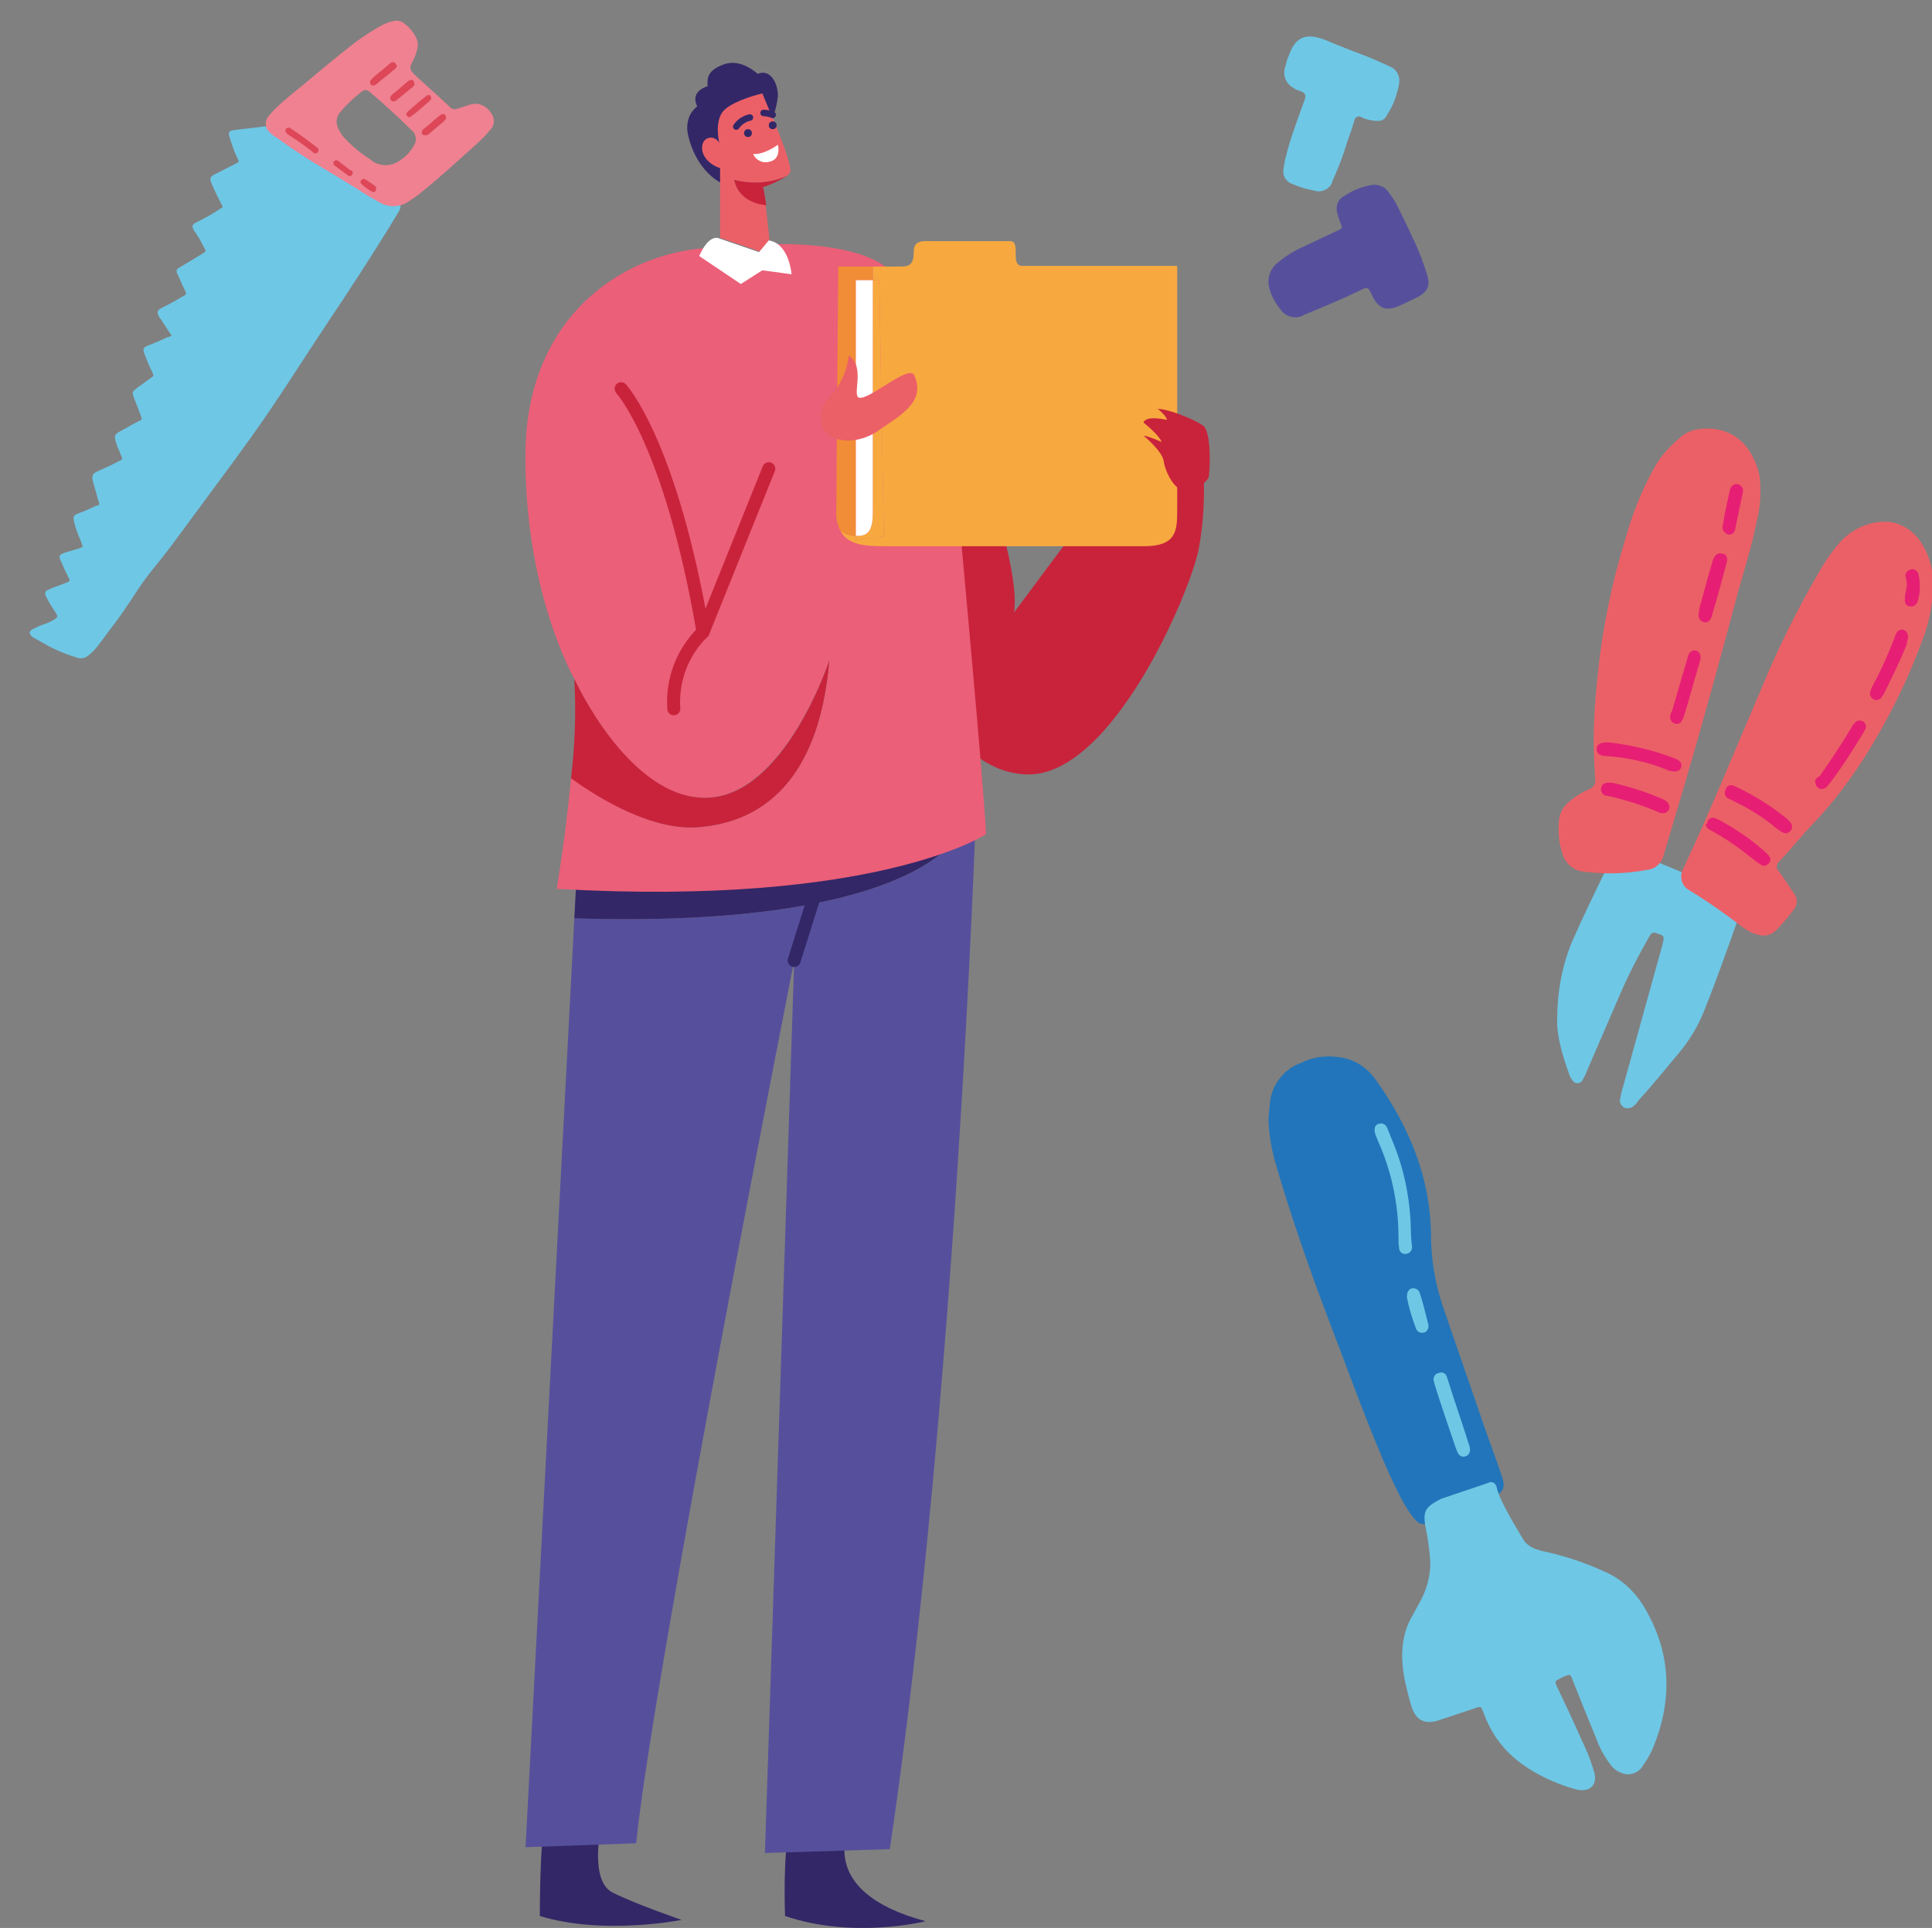 <svg xmlns="http://www.w3.org/2000/svg" xmlns:xlink="http://www.w3.org/1999/xlink" id="Calque_1" x="0px" y="0px" viewBox="0 0 297 296.4" style="enable-background:new 0 0 297 296.4;" xml:space="preserve"><rect x="0" y="0" width="297" height="296.4" fill="#808080" stroke="none"/><style type="text/css">	.st0{fill:#2275BA;}	.st1{fill:#6EC7E5;}	.st2{fill:#56509C;}	.st3{fill:#EB6067;}	.st4{fill:#E61F74;}	.st5{fill:#EF8191;}	.st6{fill:#DD4758;}	.st7{fill:#332767;}	.st8{fill:#C9233C;}	.st9{fill:#EB5F78;}	.st10{fill:#FFFFFF;}	.st11{fill:none;stroke:#332767;stroke-linecap:round;stroke-linejoin:round;}	.st12{fill:none;stroke:#332767;stroke-width:2;stroke-linecap:round;stroke-linejoin:round;}	.st13{fill:none;stroke:#C9233C;stroke-width:2;stroke-linecap:round;stroke-linejoin:round;}	.st14{fill:#F7A93F;}	.st15{fill:#F18D36;}</style><g id="Groupe_446" transform="translate(-1054 -1668.555)">	<g id="Groupe_356" transform="translate(1318.982 1674.148)">		<g id="Groupe_352" transform="translate(0.002 156.781)">			<path id="Trac&#xE9;_459" class="st0" d="M-70,9.7c0.1,2.4,0.5,4.8,1.2,7.1c2.3,7.9,5,15.6,7.9,23.3c2.6,6.7,5,13.5,7.8,20.2    c1,2.5,2.1,4.9,3.3,7.3c0.6,1.1,1.2,2.2,2,3.2c0.8,1.1,1.4,1.4,2.8,0.9c1.4-0.5,2.8-1,4.2-1.6c1.8-0.7,3.5-1.5,5.3-2.3    c1.6-0.7,2-1.5,1.4-3.2c-0.9-2.7-1.9-5.3-2.8-7.9c-2.1-6.2-4.3-12.4-6.4-18.6c-1.1-3.4-1.7-7-1.7-10.6    c-0.1-8.8-3.3-16.5-8.3-23.6c-1.2-1.8-2.9-3.1-5-3.6C-60.6-0.2-62.9,0-64.9,1c-2.9,1-4.8,3.7-4.9,6.7C-69.9,8.4-69.9,9.1-70,9.7z    "></path>			<path id="Trac&#xE9;_460" class="st1" d="M-23.7,95.1c0.3,0.2,0.4,0.6,0.5,0.9c1.2,3,2.4,6,3.6,8.9c0.5,1.4,1.2,2.7,2.1,3.9    c0.6,0.9,1.5,1.4,2.5,1.6c1,0.1,2-0.4,2.5-1.2c0.6-0.9,1.2-1.8,1.6-2.8c3.2-7.7,2.8-15.2-1.7-22.3c-1.4-2.1-3.3-3.8-5.6-4.8    c-2.8-1.3-5.7-2.3-8.7-3c-0.5-0.1-1-0.2-1.6-0.4c-1.1-0.3-2-0.9-2.5-1.9c-1.2-2-2.4-4-3.4-6.2c-0.2-0.5-0.4-1-0.5-1.5    s-0.5-0.9-1-0.8c-0.1,0-0.2,0-0.3,0.1c-2.4,0.8-4.7,1.6-7.1,2.4c-0.3,0.1-0.6,0.3-0.8,0.4c-1.8,1-2.1,1.7-1.8,3.7    c0.4,1.9,0.7,3.9,0.8,5.8c0,2.1-0.6,4.2-1.6,6c-0.4,0.7-0.7,1.3-1.1,2c-1.9,3.2-1.9,6.7-1.2,10.2c0.3,1.3,0.6,2.6,1,3.9    c0.7,2.1,2,2.8,4.2,2.1c1.8-0.6,3.6-1.2,5.4-1.8c1.1-0.4,1.1-0.4,1.5,0.7c2,5.6,6.2,8.7,11.4,10.8c1,0.4,2,0.7,3.1,1    c1.9,0.3,3-0.8,2.5-2.7c-0.4-1.3-0.8-2.5-1.4-3.8c-1.4-3.1-2.8-6.2-4.3-9.3c-0.4-0.9-0.4-0.9,0.4-1.3    C-24.7,95.4-24.2,95.2-23.7,95.1z"></path>			<path id="Trac&#xE9;_461" class="st1" d="M-48.1,26.6c-0.1-4.6-1-9.2-2.8-13.5c-0.3-0.7-0.5-1.3-0.8-2c-0.2-0.6-0.8-0.9-1.3-0.7h-0.1    c-0.5,0.2-0.7,0.7-0.5,1.5c0.4,1.1,0.9,2.1,1.3,3.2c1.5,4,2.3,8.3,2.3,12.7c0,0.6,0,1.2,0.1,1.7c0,0.5,0.4,0.9,0.9,0.9    c0,0,0,0,0.1,0c0.5,0,0.9-0.4,1-0.9l0,0C-48,28.6-48.1,27.6-48.1,26.6z"></path>			<path id="Trac&#xE9;_462" class="st1" d="M-44.6,49.9c0.1,0.2,0.1,0.5,0.2,0.7c1,3.2,2.1,6.4,3.2,9.6c0.1,0.3,0.2,0.6,0.4,0.9    c0.2,0.4,0.7,0.6,1.1,0.4c0.5-0.1,0.7-0.6,0.7-1c0-0.3-0.1-0.6-0.2-0.9c-1-3.2-2.1-6.3-3.1-9.5c-0.1-0.3-0.2-0.6-0.3-0.9    c-0.2-0.5-0.7-0.7-1.2-0.5l0,0C-44.4,48.8-44.7,49.4-44.6,49.9z"></path>			<path id="Trac&#xE9;_463" class="st1" d="M-48.7,37.1c0.3,1.6,0.8,3.2,1.4,4.8c0.2,0.5,0.7,0.7,1.1,0.6c0,0,0,0,0.1,0    c0.5-0.1,0.8-0.7,0.7-1.2c-0.1-0.4-0.2-0.8-0.3-1.2c-0.3-1.2-0.6-2.4-1-3.6c-0.1-0.5-0.6-0.9-1.2-0.8c0,0,0,0-0.1,0    C-48.5,35.9-48.7,36.3-48.7,37.1z"></path>		</g>		<g id="Groupe_353" transform="translate(0 0)">			<g id="Groupe_101" transform="translate(0 22.81)">				<path id="Trac&#xE9;_464" class="st2" d="M-53.8,0c-1.7,0.2-3.4,0.9-4.8,1.9c-0.8,0.5-1.1,1.6-0.8,2.5c0.1,0.3,0.2,0.7,0.3,1     c0.6,1.5,0.6,1.2-0.8,1.9c-1.7,0.8-3.4,1.6-5.1,2.4c-1.3,0.6-2.5,1.4-3.6,2.3c-1.2,1-1.7,2.6-1.2,4.1c0.3,1.1,0.9,2.1,1.6,3     c0.8,1.2,2.4,1.7,3.7,0.9c2.9-1.2,5.8-2.4,8.7-3.8c1-0.5,1.1-0.5,1.6,0.5c1.1,2.5,2.4,2.9,4.8,1.7c0.8-0.4,1.7-0.8,2.5-1.2     c1.5-0.9,1.8-1.7,1.3-3.4c-0.6-1.9-1.3-3.8-2.2-5.6c-0.8-1.8-1.7-3.6-2.6-5.4c-0.5-0.8-1-1.6-1.6-2.2C-52.5,0.2-53.1,0-53.8,0z"></path>			</g>			<g id="Groupe_102" transform="translate(2.226)">				<path id="Trac&#xE9;_465" class="st1" d="M-55.3,13c0.6,0,1.1-0.4,1.3-0.9c1-1.5,1.6-3.2,1.9-5c0.1-1-0.4-2-1.3-2.4     C-54.7,4.1-56,3.5-57.3,3c-2.1-0.8-4.2-1.6-6.3-2.5c-3.2-1.2-4.6-0.1-5.5,2.5c-0.3,0.6-0.4,1.3-0.6,1.9c-0.3,1.2,0.2,2.4,1.3,3     c0.1,0.1,0.2,0.1,0.3,0.2c0.5,0.3,1.2,0.3,1.5,0.8c0.2,0.6-0.2,1.2-0.4,1.8c-0.9,2.6-1.9,5.1-2.5,7.7c-0.2,0.6-0.3,1.3-0.4,2     c-0.2,1,0.4,2,1.4,2.3c1.1,0.5,2.2,0.8,3.3,1c1.1,0.4,2.4-0.2,2.8-1.3c0,0,0,0,0-0.1c0.9-2,1.7-4,2.3-6.1     c0.4-1.1,0.8-2.2,1.1-3.3c0.1-0.4,0.4-0.6,0.8-0.6c0.1,0,0.1,0,0.2,0.1C-57.2,12.8-56.2,13-55.3,13z"></path>			</g>		</g>		<g id="Groupe_355" transform="translate(44.398 60.332)">			<g id="Groupe_108" transform="translate(0 64.757)">				<path id="Trac&#xE9;_476" class="st1" d="M-70,26c-0.1,2.5,0.8,5.6,1.9,8.6c0.1,0.3,0.2,0.5,0.4,0.7c0.2,0.5,0.8,0.7,1.3,0.4     c0.2-0.1,0.3-0.3,0.4-0.5c0.2-0.4,0.5-0.9,0.6-1.3c1.7-3.9,3.4-7.9,5.1-11.8c1.3-3,2.8-5.9,4.4-8.7c0.3-0.5,0.5-0.9,1.2-0.6     c1.2,0.4,1.2,0.4,0.9,1.7c-2,7.3-4.1,14.7-6.1,22c-0.2,0.6-0.3,1.1-0.4,1.7c-0.2,0.5,0.1,1.1,0.6,1.4c0.5,0.2,1.1,0.1,1.5-0.3     c0.3-0.2,0.5-0.5,0.7-0.8c2.2-2.4,4.2-4.9,6.3-7.4c1.5-1.8,2.7-3.8,3.6-5.9c1.9-4.7,3.6-9.5,5.3-14.3c0.8-2.4,0.4-3.6-2.1-4.7     c-4.6-2.1-9.2-3.9-13.9-5.9c-1.6-0.6-2.3-0.4-3.3,1c-0.3,0.4-0.5,0.8-0.7,1.3c-1.9,3.9-3.8,7.8-5.5,11.7C-69.3,18-70,22-70,26z"></path>			</g>			<g id="Groupe_109" transform="translate(0.25)">				<path id="Trac&#xE9;_477" class="st3" d="M-64.6,45.7c-0.1,2.7,0,5.4,0.2,8.1c0.1,0.7-0.2,1.3-0.9,1.6c-1.2,0.5-2.3,1.2-3.3,2.1     c-0.8,0.7-1.4,1.8-1.4,3.1c-0.1,1.5,0,3,0.5,4.5c0.4,1.7,1.8,2.9,3.5,3c3.2,0.4,6.4,0.3,9.6-0.3c1.2-0.1,2.2-1,2.5-2.2     c1-3.4,2-6.7,3-10.1c3-10.2,5.8-20.4,8.5-30.6c1-3.5,2.1-7,2.8-10.6c0.6-2.2,0.7-4.5,0.5-6.8c-0.2-1.3-0.7-2.5-1.3-3.6     c-2-3.6-5.6-4.3-8.4-3.8c-1,0.2-1.9,0.6-2.6,1.3c-1.7,1.4-3.1,3-4.1,4.9c-1.8,3.3-3.2,6.8-4.2,10.4c-2.1,6.8-3.6,13.9-4.3,21     C-64.3,40.3-64.5,43-64.6,45.7z"></path>				<path id="Trac&#xE9;_478" class="st3" d="M-19.2,14.3c-3-0.2-5.9,1.1-7.8,3.4c-1.2,1.4-2.2,2.9-3.1,4.5c-3.3,5.7-6.2,11.5-8.7,17.6     c-4,9.3-7.8,18.7-12.1,27.9c-0.6,1.1-0.2,2.6,0.9,3.2c2.8,1.7,5.5,3.6,8.1,5.6c0.8,0.6,1.7,1.1,2.6,1.3c1,0.3,2,0,2.7-0.7     c1-1,1.9-2.1,2.8-3.3c0.5-0.7,0.5-1.7,0-2.3c-0.8-1.2-1.6-2.4-2.4-3.5c-0.4-0.4-0.4-1,0-1.4l0.1-0.1c1.7-1.8,3.3-3.8,5-5.6     c3.3-3.4,6.1-7.2,8.6-11.2c3.4-5.5,6.3-11.4,8.5-17.5c1-2.6,1.5-5.4,1.5-8.2c0.1-2.2-0.5-4.4-1.6-6.2     C-15.3,15.8-17.1,14.6-19.2,14.3z"></path>				<path id="Trac&#xE9;_479" class="st4" d="M-62.4,48.2c-0.3,0-0.7,0-1,0.1c-0.5,0.1-0.8,0.5-0.8,0.9c0,0.5,0.3,0.9,0.8,1     c0.2,0.1,0.3,0.1,0.5,0.1c3.3,0.2,6.6,0.9,9.7,2.2c0.1,0.1,0.2,0.1,0.4,0.1c0.8,0.2,1.4,0,1.6-0.5c0.2-0.6-0.1-1.1-0.9-1.4     C-55.4,49.4-58.9,48.6-62.4,48.2z"></path>				<path id="Trac&#xE9;_480" class="st4" d="M-30.6,54.1c0,1,0.7,1.5,1.4,1.2c0.3-0.1,0.5-0.4,0.7-0.6c2-2.6,3.7-5.3,5.4-8.1     c0.1-0.2,0.2-0.4,0.3-0.6c0.1-0.4-0.1-0.8-0.4-1c-0.3-0.2-0.8-0.2-1.1,0c-0.3,0.3-0.6,0.6-0.7,0.9c-1.5,2.5-3.2,5.1-4.9,7.5     C-30.3,53.6-30.5,53.8-30.6,54.1z"></path>				<path id="Trac&#xE9;_481" class="st4" d="M-44.5,55.9c0,0.5,0.3,0.9,0.7,1c0.6,0.3,1.2,0.6,1.8,0.9c1.9,1,3.8,2.2,5.4,3.6     c0.3,0.2,0.6,0.4,0.9,0.6c0.5,0.3,1.1,0.2,1.4-0.3c0.3-0.4,0.2-0.9-0.2-1.3c-0.1-0.2-0.3-0.3-0.5-0.5c-2.3-1.9-4.9-3.5-7.6-4.8     c-0.2-0.1-0.5-0.2-0.7-0.3c-0.5-0.1-1,0.2-1.1,0.8C-44.5,55.8-44.5,55.9-44.5,55.9z"></path>				<path id="Trac&#xE9;_482" class="st4" d="M-16.3,32.2c0-0.7-0.2-1.1-0.7-1.3c-0.5-0.1-0.9,0.1-1.1,0.5c-0.1,0.2-0.2,0.3-0.2,0.5     c-1,2.6-2.1,5.1-3.4,7.5c-0.2,0.3-0.3,0.6-0.4,1c-0.2,0.5,0.1,1,0.5,1.2s0.9,0.1,1.2-0.3c0.1-0.2,0.3-0.4,0.4-0.6     c1.2-2.5,2.5-5,3.5-7.6C-16.5,32.8-16.4,32.4-16.3,32.2z"></path>				<path id="Trac&#xE9;_483" class="st4" d="M-52.9,44.2c0,0.5,0.2,0.9,0.7,1.1c0.4,0.2,0.9,0,1.1-0.4c0.2-0.3,0.3-0.6,0.4-0.9     c0.8-2.6,1.5-5.3,2.3-7.9c0.1-0.3,0.2-0.7,0.2-1c0-0.5-0.3-0.9-0.7-1c-0.4-0.1-0.9,0.1-1.1,0.5c-0.1,0.2-0.2,0.4-0.2,0.6     c-0.8,2.7-1.6,5.4-2.4,8.2C-52.8,43.6-52.8,44-52.9,44.2z"></path>				<path id="Trac&#xE9;_484" class="st4" d="M-47.4,60.8c0,0.5,0.4,0.8,0.9,1c1.6,0.9,3,1.8,4.5,2.9c0.8,0.6,1.5,1.2,2.3,1.8     c0.3,0.2,0.6,0.4,0.9,0.6c0.4,0.2,0.8,0,1.1-0.3c0.3-0.3,0.3-0.7,0.1-1c-0.1-0.2-0.3-0.4-0.5-0.6c-2.2-2-4.7-3.7-7.3-5.1     c-0.2-0.1-0.5-0.2-0.7-0.3c-0.6-0.1-1.1,0.3-1.1,0.9C-47.4,60.7-47.4,60.7-47.4,60.8z"></path>				<path id="Trac&#xE9;_485" class="st4" d="M-62.2,54.4c-0.7,0-1.1,0.1-1.3,0.8c-0.1,0.5,0.2,1.1,0.7,1.2c0.1,0,0.1,0,0.2,0     c1.4,0.3,2.8,0.7,4.1,1.1c1.2,0.4,2.3,0.8,3.5,1.3c0.3,0.2,0.7,0.3,1,0.3c0.5,0,1-0.4,1-0.9c0-0.3-0.1-0.6-0.3-0.8     c-0.2-0.2-0.5-0.4-0.8-0.5c-2.5-1.1-5.1-1.9-7.7-2.5C-62,54.4-62.1,54.4-62.2,54.4z"></path>				<path id="Trac&#xE9;_486" class="st4" d="M-48.5,28.4c-0.1,0.7,0.2,1.1,0.7,1.3c0.5,0.2,1-0.1,1.2-0.6c0.1-0.2,0.2-0.4,0.2-0.6     c0.8-2.6,1.5-5.3,2.2-7.9c0.2-0.7,0-1.3-0.6-1.4c-0.6-0.2-1.1,0.1-1.4,0.7c-0.1,0.2-0.2,0.4-0.2,0.6c-0.1,0.3-0.2,0.7-0.3,1     c-0.6,2-1.1,4.1-1.7,6.1C-48.4,27.9-48.5,28.2-48.5,28.4z"></path>				<path id="Trac&#xE9;_487" class="st4" d="M-41.7,9.7c0.1-0.6-0.3-1.1-0.8-1.2c-0.5-0.1-1,0.2-1.2,0.9c-0.4,1.8-0.8,3.6-1.1,5.5     c-0.2,0.5,0.2,1.1,0.7,1.3l0,0c0.5,0.2,1-0.1,1.2-0.6v-0.1C-42.5,13.5-42.1,11.6-41.7,9.7z"></path>				<path id="Trac&#xE9;_488" class="st4" d="M-16.5,23.9c0,0.4-0.1,0.9-0.2,1.3c-0.1,0.4-0.1,0.8-0.1,1.2c0,0.5,0.3,0.9,0.8,0.9     c0.5,0.1,0.9-0.2,1.1-0.6c0.5-1.4,0.5-2.9,0.2-4.3c-0.1-0.5-0.6-0.9-1.1-0.8c-0.6,0.1-1,0.6-0.9,1.1     C-16.6,23.1-16.5,23.5-16.5,23.9z"></path>			</g>		</g>	</g>	<g id="Groupe_357" transform="matrix(0.891, -0.454, 0.454, 0.891, 1102, 1713.694)">		<path id="Trac&#xE9;_466" class="st5" d="M7.3-26.6C7.5-26.8,7.8-26.9,8-27c0.6-0.2,1.1-0.4,1.7-0.5c3.8-0.9,7.6-1.6,11.4-2.4   c0.1,0,0.2,0,0.3,0c0.2,0,0.4,0.1,0.5,0.3c0.1,0.2,0,0.5-0.3,0.6c-0.3,0.1-0.6,0.2-0.9,0.2c-3.3,0.6-6.6,1.2-9.8,2   c-1.1,0.2-2.1,0.5-3.1,0.9c-0.2,0.1-0.5,0.1-0.6-0.1l0,0C7-26.2,7.1-26.4,7.3-26.6z"></path>		<g id="Groupe_106">			<g id="Groupe_104" transform="translate(0 3.754)">				<path id="Trac&#xE9;_467" class="st1" d="M-22.2-7.8c-0.1-0.9-0.2-1.8-0.3-2.7c0-0.3-0.1-0.6-0.1-0.9c0-0.6,0.2-0.9,0.9-0.9     c1.2,0,2.3,0,3.5-0.1c1,0,1,0,1-1c0-0.8,0.1-1.6,0.1-2.4c0-0.6,0.2-0.8,0.8-0.8c1.4-0.1,2.8-0.2,4.2-0.3     c0.6-0.1,0.5-0.1,0.5-0.6c0-0.8,0-1.6-0.1-2.4c0-0.3-0.1-0.5-0.1-0.8c0-0.7,0.1-0.9,0.9-0.9c1.4,0,2.8,0,4.2-0.2     c0.5,0,0.5,0,0.5-0.5c0-1.2,0-2.4,0.1-3.6c0.1-0.8,0.2-1,1.1-1c1.2,0,2.4,0,3.6,0c0.6,0,0.6,0,0.6-0.5c0-1.2,0.2-2.4,0.4-3.6     c0.1-0.7,0.4-0.9,1.1-0.6c1.5,0.5,2.9,1.1,4.4,1.6c0.4,0.2,0.7,0.5,1,0.9c2.1,2.9,4.1,6,6,9c1.8,2.9,3.7,5.8,5.5,8.7     c0.2,0.3,0.4,0.6,0.5,0.9c0.3,0.4,0.2,1-0.2,1.3l-0.1,0.1c-0.8,0.5-1.6,1-2.4,1.5c-5.1,3.1-10.3,6.1-15.5,9     c-5,2.8-10,5.8-15,8.5c-4.6,2.5-9.3,4.8-13.9,7.1c-2.6,1.3-5.2,2.6-7.8,3.9c-2.2,1.1-4.5,2-6.8,3.2c-2,1.1-4,2.3-6,3.3     c-1.5,0.7-3,1.5-4.5,2.2c-0.6,0.3-1.3,0.5-1.9,0.6c-0.5,0.1-1.1,0-1.5-0.4c-1.3-1.2-2.5-2.6-3.5-4.1c-0.4-0.6-0.8-1.2-1.2-1.8     c0-0.1-0.1-0.1-0.1-0.2c-0.3-0.6-0.1-1,0.6-1c0.6,0,1.2,0,1.8,0.1c0.6,0.1,1.2,0.1,1.8,0.1c0.6-0.2,0.7,0,0.7-0.7     c-0.1-0.9-0.2-1.8-0.2-2.7c0-0.1,0-0.3,0-0.4c0-0.5,0.3-0.8,0.8-0.7c0.7,0,1.4,0.1,2.1,0.2c0.4,0,0.7,0.1,1.1,0.1     c0.3,0,0.4-0.1,0.4-0.3c0-0.9,0-1.8,0.1-2.7c0-1.3,0.1-1.4,1.4-1.2c0.5,0.1,1,0.2,1.6,0.3c0.3,0.1,0.7,0.1,1,0.1     c0.1-0.6,0.2-1.3,0.2-2c0.1-0.7,0.2-1.5,0.4-2.2c0.2-0.6,0.3-0.7,0.9-0.7c0.9,0.1,1.8,0.2,2.7,0.2c0.3,0,0.5,0,0.8,0.1     c0.2,0,0.3-0.1,0.3-0.3c0.1-0.4,0.1-0.7,0.2-1.1c0.2-0.8,0.3-1.6,0.5-2.4c0.2-0.7,0.4-0.9,1.2-0.9c0.8,0,1.6,0.1,2.4,0.1     c0.5,0,1.1,0,1.6,0c0.3,0,0.4-0.1,0.4-0.4c0-0.4,0.1-0.8,0.1-1.2c0-0.5,0.1-1,0.2-1.5c0.2-0.7,0.3-0.8,1-0.9     c1.2,0,2.3-0.1,3.5-0.1c0.6,0,0.6,0.1,0.7-0.6c0.1-0.9,0.2-1.9,0.3-2.8c0.1-1.1,0.2-1.1,1.3-1.3c0.9-0.1,1.7-0.3,2.6-0.4     c0.3,0,0.4-0.2,0.4-0.5c0-1.1,0.1-2.2,0.2-3.2c0.1-0.8,0.3-1,1.1-0.9C-25-8-24-7.9-22.9-7.9C-22.8-7.8-22.5-7.8-22.2-7.8z"></path>			</g>			<g id="Groupe_105" transform="translate(67.692 0)">				<path id="Trac&#xE9;_468" class="st5" d="M-36.3-26.1c-0.5,0.6-1.1,1.1-1.7,1.5c-0.5,0.3-0.7,0.8-0.5,1.3c0,0.2,0.1,0.5,0.2,0.7     c0.8,2.2,1.7,4.4,2.5,6.7c0.1,0.4,0.5,0.7,0.9,0.7c0.6,0.1,1.2,0.2,1.8,0.3c1.4,0.1,2.4,1.3,2.5,2.6c0.2,1-0.3,2-1.3,2.3     c-1.1,0.5-2.2,0.8-3.3,1.1C-38.6-8-42.1-7-45.5-6.3C-46.3-6.1-47.2-6-48-5.9c-1.5,0.2-3-0.4-3.9-1.6c-0.4-0.6-0.8-1.2-1.2-1.8     c-1.8-3.1-3.8-6.2-5.7-9.3c-1-1.7-2-3.5-2.9-5.3c-0.3-0.4-0.5-0.9-0.6-1.3c-0.3-0.8,0.1-1.7,0.9-2.1c0.4-0.2,0.8-0.3,1.2-0.5     c1.9-0.6,3.8-1,5.7-1.4c3-0.7,6.1-1.4,9.1-2c1.9-0.4,3.8-0.6,5.7-0.7c0.7,0,1.3,0,2,0.2c0.7,0.1,1.3,0.6,1.5,1.2     c0.4,0.8,0.6,1.7,0.6,2.6C-35.6-27.2-35.8-26.6-36.3-26.1z M-49.2-12.8c0.5,0.4,1.1,0.6,1.7,0.7c1.5,0.1,2.9-0.3,4.1-1.1     c0.8-0.5,1.1-1.5,0.7-2.3c-0.9-2.7-1.9-5.4-3-8c-0.3-0.7-0.5-0.8-1.2-0.7c-1.5,0.3-2.9,0.7-4.3,1.3c-0.8,0.3-1.4,1.1-1.4,2.1     c0,0.6,0,1.2,0.2,1.8c0.5,1.7,1.2,3.3,2.1,4.8C-50.1-13.6-49.7-13.2-49.2-12.8z"></path>				<path id="Trac&#xE9;_469" class="st6" d="M-56.9-19.1c-0.2,0.2-0.5,0.2-0.6,0.1c0,0-0.1,0-0.1-0.1c-0.1-0.1-0.2-0.2-0.2-0.4     c-0.6-1.3-1.3-2.6-2-3.8c-0.1-0.2-0.2-0.3-0.2-0.5c-0.1-0.2,0-0.5,0.2-0.6s0.4,0,0.6,0.1c0.1,0.1,0.1,0.1,0.1,0.2     c0.8,1.4,1.5,2.8,2.2,4.3C-56.7-19.5-56.7-19.3-56.9-19.1z"></path>				<path id="Trac&#xE9;_470" class="st6" d="M-40.3-25.2c-0.1,0.1-0.3,0.2-0.4,0.2c-1.2,0.3-2.4,0.5-3.6,0.8c-0.1,0-0.2,0-0.4,0     s-0.3-0.2-0.4-0.4c0-0.2,0.1-0.4,0.2-0.5c0.2-0.1,0.3-0.1,0.5-0.2c1.1-0.3,2.3-0.5,3.4-0.8c0.1,0,0.3-0.1,0.4,0     c0.2,0,0.4,0.3,0.4,0.5C-40.2-25.3-40.2-25.2-40.3-25.2z"></path>				<path id="Trac&#xE9;_471" class="st6" d="M-37.8-18.4c-0.1,0.1-0.3,0.2-0.4,0.2c-1.1,0.3-2.3,0.6-3.4,0.8c-0.4,0.1-0.6,0-0.7-0.3     c-0.1-0.3,0.1-0.5,0.5-0.6c1.2-0.3,2.3-0.6,3.5-0.8c0.2-0.1,0.5,0,0.6,0.2C-37.7-18.7-37.7-18.5-37.8-18.4z"></path>				<path id="Trac&#xE9;_472" class="st6" d="M-39.1-21.5c-0.1,0.1-0.3,0.2-0.4,0.2l-3.2,0.7c-0.1,0-0.1,0-0.2,0c-0.2,0-0.5-0.1-0.5-0.4     c-0.1-0.2,0.1-0.5,0.3-0.6l0,0c0.3-0.1,0.5-0.2,0.8-0.2c0.8-0.2,1.7-0.4,2.5-0.6c0.2,0,0.3-0.1,0.5,0c0.3,0.1,0.4,0.3,0.3,0.6     C-39-21.6-39.1-21.6-39.1-21.5z"></path>				<path id="Trac&#xE9;_473" class="st6" d="M-41.3-13.9c-0.2-0.1-0.3-0.4-0.1-0.6l0.1-0.1c0.1-0.1,0.3-0.2,0.5-0.2c1-0.2,2-0.5,3-0.7     c0.1,0,0.2-0.1,0.4,0c0.2,0,0.4,0.2,0.4,0.4c0,0.2-0.1,0.4-0.2,0.5c-0.2,0.1-0.3,0.1-0.5,0.2c-1,0.2-2,0.5-3,0.7     C-40.9-13.7-41.1-13.7-41.3-13.9z"></path>				<path id="Trac&#xE9;_474" class="st6" d="M-53.8-13.6c-0.2,0.2-0.4,0.2-0.6,0.1l-0.1-0.1c-0.4-0.8-0.8-1.6-1.2-2.4     c-0.1-0.2,0-0.5,0.2-0.6l0,0c0.2-0.1,0.5,0,0.6,0.2c0.1,0.1,0.1,0.1,0.1,0.2c0.3,0.6,0.6,1.3,0.9,1.9     C-53.6-14.1-53.6-13.8-53.8-13.6z"></path>				<path id="Trac&#xE9;_475" class="st6" d="M-51.7-9.8c-0.1,0.2-0.4,0.3-0.6,0.1c-0.1,0-0.1,0-0.1-0.1c-0.4-0.6-0.7-1.2-0.9-1.8     c-0.1-0.2,0-0.4,0.2-0.5c0.2-0.1,0.5-0.1,0.6,0.1l0,0c0.4,0.6,0.7,1.2,1,1.8C-51.6-10.1-51.6-9.9-51.7-9.8z"></path>			</g>		</g>	</g>	<g id="Groupe_428" transform="translate(1204.783 1678.217)">		<g id="Groupe_427" transform="translate(0 0)">			<path id="Trac&#xE9;_1374" class="st7" d="M-58.4,271.3c0,0-1.8,8.2,1.8,10c3.6,1.8,10.6,4.2,10.6,4.2s-12,2.4-21.8-0.6    c0,0,0-11.8,0.8-14.6L-58.4,271.3z"></path>			<path id="Trac&#xE9;_1375" class="st7" d="M-20.1,271.1c0,0-5.6,10,11.6,14.6c0,0-11,2.8-21.6-0.8c0,0-0.4-10.4,0.8-13.6L-20.1,271.1    z"></path>			<g id="Groupe_423" transform="translate(0.008 116.12)">				<path id="Trac&#xE9;_1376" class="st2" d="M-70,158.2l7.5-142.8C-11.8,17-4.1,3.3-4.1,3.3l-21,4.8l-36.8-2.3V5.1l35,0.6L-0.8,0     c0,0-3,89.6-13.2,158.5l-19.2,0.6l4.5-137.2c0,0-21.6,109.3-24.3,135.7L-70,158.2z"></path>				<path id="Trac&#xE9;_1377" class="st7" d="M-4.1,3.3c0,0-7.7,13.7-58.4,12.1l0.5-9.6l36.9,2.3L-4.1,3.3z"></path>			</g>			<path id="Trac&#xE9;_1378" class="st7" d="M-32.9,10.4c0.9-1.6,1.5-3.4,1.7-5.3c0-2.2-1.3-4.2-3.1-3.4c0,0-2.5-2.4-5.1-1.5    C-42,1.1-42.1,2.3-42,3.6c0,0-2.8,0.7-1.6,3.1c-1.2,0.9-1.7,2.4-1.5,3.9c0.4,2.4,2.1,7,6.6,8.5L-32.9,10.4z"></path>			<g id="Groupe_424" transform="translate(27.115 4.695)">				<path id="Trac&#xE9;_1379" class="st3" d="M-69.1,6.9c0.7-0.3,1.5,0.1,1.8,0.8c0,0,0,0,0,0.1c0,0-0.9-3.6,0.7-5.2S-60.7,0-60.7,0     s0.8,2,1.8,4.3c1.3,3.1,2.7,7,2.5,7.7c-0.1,0.3-0.3,0.6-0.6,0.7c-2.5,1.1-5.4,1.3-8,0.6c0,0,0.3,3.3,4.8,3.8     c0.3,2.6,0.6,5.4,0.6,5.4l-1.5,1.8l-6.1-2.1V11.5C-70.6,10.3-70.4,7.3-69.1,6.9z"></path>				<path id="Trac&#xE9;_1380" class="st8" d="M-65,13.3c2.7,0.7,5.5,0.5,8.1-0.6c-1.2,0.7-2.4,1.3-3.7,1.7c0.2,0.7,0.3,1.7,0.5,2.8     C-64.7,16.7-65,13.3-65,13.3z"></path>			</g>			<path id="Trac&#xE9;_1381" class="st8" d="M34.1,61.5c0.4,4.4,0.2,8.8-0.6,13.2c-1.3,6.7-13.3,35-26.4,34.7s-20-21.6-20-21.6    l2.5-23.2l11.8,1c0,0,4.6,13.3,3.7,18.9l10.5-14.1L34.1,61.5z"></path>			<g id="Groupe_425" transform="translate(0 27.888)">				<path id="Trac&#xE9;_1382" class="st9" d="M-43,89.6c13.9-1.4,18.7-13.3,19.7-25.6c0,0-6.9,20.8-18.9,21.1s-20.3-18.3-20.3-18.3     s-7.8-13.6-7.5-35s15.9-31,29.2-31.3l7,2.2l2.1-2.7c0,0,13.8-0.6,18.3,4.6S-3.2,43.7-3.2,43.7s3.7,40.1,4,47     c0,0-16.9,11.2-66,8.4c0,0,1.4-8.3,2.2-17.1C-58.2,85.5-50.2,90.3-43,89.6z"></path>				<path id="Trac&#xE9;_1383" class="st8" d="M-62.5,66.8c0,0,8.4,18.6,20.4,18.3S-23.3,64-23.3,64c-1,12.3-5.8,24.3-19.8,25.6     c-7.1,0.7-15.2-4.1-19.9-7.5C-62.4,77-62.2,71.9-62.5,66.8z"></path>			</g>			<path id="Trac&#xE9;_1384" class="st10" d="M-31.2,12.6c0,0-2.2,1.6-3.8,1.4c0.4,1,1.5,1.5,2.5,1.2C-30.6,14.8-31.2,12.6-31.2,12.6z"></path>			<ellipse id="Ellipse_7" class="st7" cx="-35.8" cy="10.8" rx="0.6" ry="0.6"></ellipse>			<ellipse id="Ellipse_8" class="st7" cx="-32" cy="9.6" rx="0.6" ry="0.6"></ellipse>			<path id="Trac&#xE9;_1385" class="st11" d="M-35.5,8.4c-0.9,0.2-1.6,0.7-2.1,1.4"></path>			<path id="Trac&#xE9;_1386" class="st11" d="M-33.4,7.7c0.4,0,0.9,0.1,1.4,0.3"></path>			<line id="Ligne_7" class="st12" x1="-25.4" y1="127.5" x2="-28.7" y2="138"></line>			<path id="Trac&#xE9;_1387" class="st13" d="M-32.6,62.4l-10.1,25.1c-3.2,3.1-4.8,7.4-4.5,11.8"></path>			<path id="Trac&#xE9;_1388" class="st13" d="M-55.3,50.1c0,0,7.6,8.2,12.6,37.4"></path>			<g id="Groupe_426" transform="translate(47.784 27.414)">				<path id="Trac&#xE9;_1389" class="st14" d="M-67,45.9l4.3-0.5L-63.4,6h-1V3.9h4.4c1.3,0,1.9-0.4,1.9-2.3S-56.5,0-55,0h11.7     c1.8,0-0.1,3.8,1.9,3.8h23.8v37.7c0,3.1-0.2,5.4-5.1,5.4h-39.8c-2.9,0-5.7-0.1-6.9-2.4c0.7,0.5,1.5,0.8,2.4,0.8V45.9z"></path>				<path id="Trac&#xE9;_1390" class="st15" d="M-69.7,3.9h5.3V6H-67v39.3c-0.9,0-1.7-0.3-2.4-0.8c-0.5-1-0.7-2.1-0.6-3.2     C-70,36-69.7,3.9-69.7,3.9z"></path>				<path id="Trac&#xE9;_1391" class="st14" d="M-62.7,45.4l-4.3,0.5v-0.6c0.1,0,0.3,0,0.4,0c2.1,0,2.2-2,2.2-3.9V6h1L-62.7,45.4z"></path>				<path id="Trac&#xE9;_1392" class="st10" d="M-66.6,45.3c-0.2,0-0.3,0-0.4,0V6h2.6v35.4C-64.4,43.3-64.5,45.3-66.6,45.3z"></path>			</g>			<path id="Trac&#xE9;_1393" class="st10" d="M-32.6,27.3l-1.5,1.8l-6.1-2.1c0,0-1.5-0.9-3.1,2.7l6.4,4.3l3.3-2.1l4.5,0.6    C-29.1,32.6-29.4,27.8-32.6,27.3z"></path>			<path id="Trac&#xE9;_1394" class="st8" d="M35,63.8c0.3-1.4,0.4-7.1-0.8-8s-5.3-2.6-7-2.6c0,0,1.3,1,1.4,1.7c0,0-3.2-0.8-3.6,0.4    c0,0,2.4,1.9,2.8,3c-0.9-0.4-1.8-0.8-2.8-1c0,0,2.9,2.4,3.1,3.9s1.7,5,3.8,4.6C33.2,65.6,34.3,64.8,35,63.8z"></path>			<path id="Trac&#xE9;_1395" class="st3" d="M-18.6,51.5c-1.4-0.1,1-4.7-1.7-6.5c-0.2,1.6-0.7,3.2-1.6,4.6c-1.5,2.4-3.2,3-2.6,5.9    s5.3,3.5,8.8,1c3.5-2.4,7.2-4.4,5.5-8.4C-10.9,46.2-16.8,51.6-18.6,51.5z"></path>		</g>	</g></g></svg>